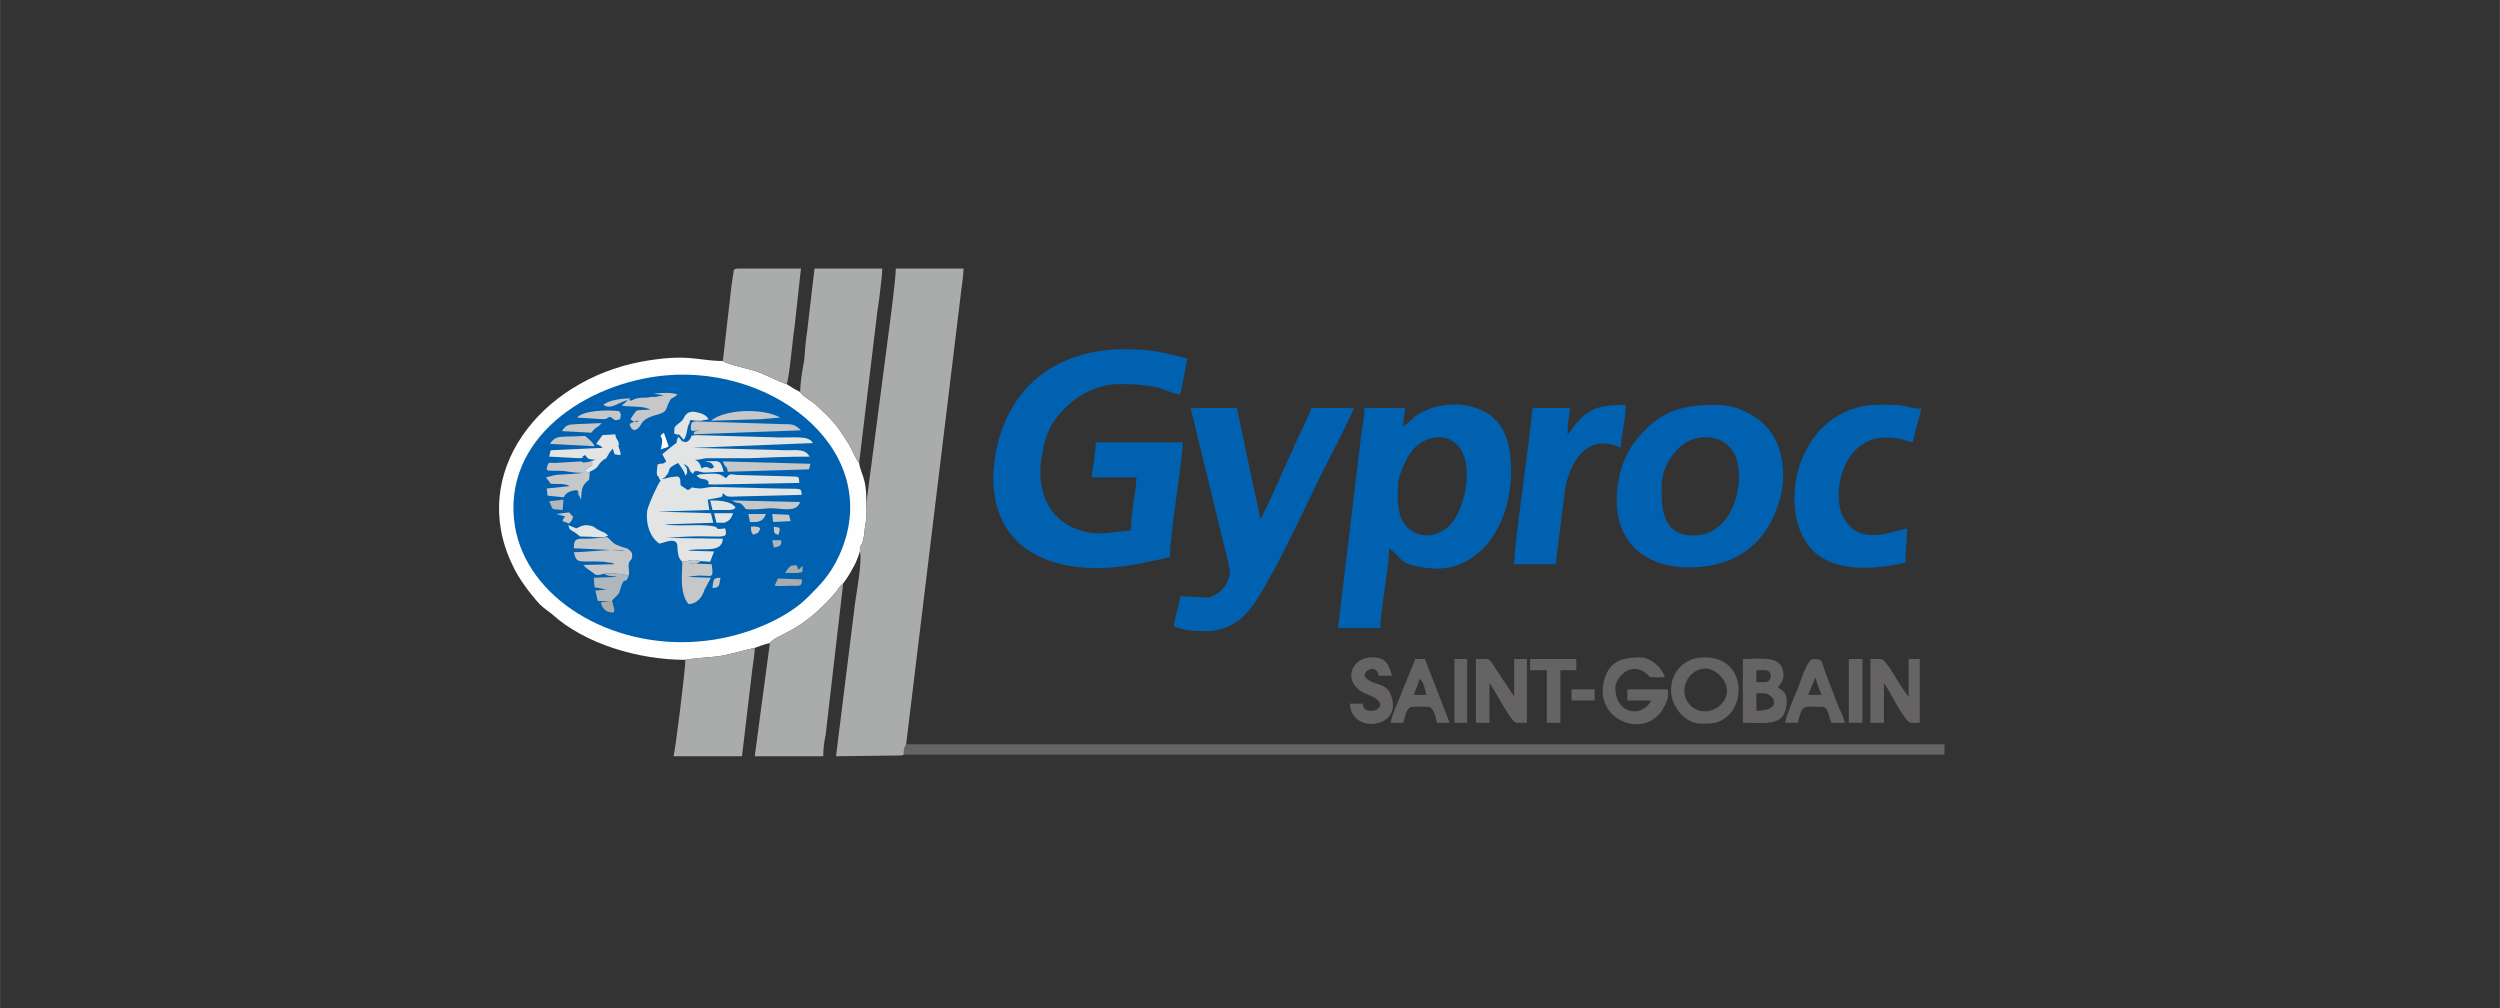 <?xml version="1.0" encoding="UTF-8"?>
<!DOCTYPE svg PUBLIC "-//W3C//DTD SVG 1.1//EN" "http://www.w3.org/Graphics/SVG/1.1/DTD/svg11.dtd">
<!-- Creator: CorelDRAW 2018 (64-Bit) -->
<svg xmlns="http://www.w3.org/2000/svg" xml:space="preserve" width="248px" height="100px" version="1.1" style="shape-rendering:geometricPrecision; text-rendering:geometricPrecision; image-rendering:optimizeQuality; fill-rule:evenodd; clip-rule:evenodd"
viewBox="0 0 31.37 12.65"
 xmlns:xlink="http://www.w3.org/1999/xlink">
 <rect x="0" y="0" width="31.37" height="12.65" fill="#333333" stroke="none"/>
 <defs>
  <style type="text/css">
   <![CDATA[
    .fil0 {fill:none}
    .fil2 {fill:#0061B1}
    .fil3 {fill:#656363}
    .fil4 {fill:#AAABAB}
    .fil7 {fill:#B0B7BC}
    .fil6 {fill:#C6C7C9}
    .fil5 {fill:#E3E4E4}
    .fil1 {fill:#FEFEFE}
   ]]>
  </style>
 </defs>
 <g id="Слой_x0020_1">
  <rect class="fil0" width="31.37" height="12.65"/>
  <g id="_2114324457968">
   <path class="fil1" d="M8.6 8.28c0.08,-0.02 0.33,-0.03 0.45,-0.05 0.16,-0.03 0.28,-0.07 0.42,-0.1 0.06,-0.02 0.13,-0.05 0.19,-0.06 0.09,-0.12 0.38,-0.12 0.82,-0.63 0.05,-0.06 0.05,-0.08 0.1,-0.12 0.04,-0.05 0.09,-0.13 0.12,-0.19 0.04,-0.06 0.07,-0.15 0.09,-0.21 0,-0.14 0,0 0.04,-0.14 0.01,-0.04 0.02,-0.1 0.02,-0.14 0.02,-0.11 0.03,-0.2 0.02,-0.32 0,-0.11 0,-0.17 -0.02,-0.27 -0.02,-0.09 -0.06,-0.16 -0.07,-0.24 -0.04,-0.04 -0.09,-0.18 -0.15,-0.27 -0.14,-0.22 -0.19,-0.27 -0.37,-0.44 -0.07,-0.07 -0.17,-0.11 -0.22,-0.18 -0.06,-0.03 -0.11,-0.06 -0.17,-0.1 -0.1,-0.03 -0.24,-0.11 -0.38,-0.16 -0.09,-0.03 -0.37,-0.09 -0.42,-0.13 -0.31,0 -0.44,-0.1 -1.03,0.01 -1.26,0.24 -2.17,1.39 -1.61,2.55 0.07,0.16 0.22,0.36 0.34,0.49 0.06,0.06 0.1,0.08 0.16,0.13 0.41,0.37 1.08,0.57 1.67,0.57z"/>
   <path class="fil2" d="M8.36 4.71c-1.01,0.09 -2.07,0.8 -1.9,1.89 0.15,0.91 1.2,1.54 2.3,1.45 0.54,-0.04 1.08,-0.27 1.36,-0.54 0.16,-0.16 0.29,-0.28 0.41,-0.54 0.58,-1.27 -0.77,-2.38 -2.17,-2.26z"/>
   <path class="fil2" d="M17.61 5.35c0,-0.15 0.02,-0.16 0.02,-0.23l-0.51 0c0,0.08 -0.01,0.17 -0.03,0.26l-0.3 2.5 0.53 0c0,-0.22 0.11,-0.75 0.11,-1 0.19,0.13 0.09,0.2 0.5,0.25 0.65,0.07 1.03,-0.57 1.03,-1.2 0,-0.37 -0.07,-0.7 -0.47,-0.82 -0.23,-0.07 -0.51,-0.03 -0.71,0.1 -0.07,0.04 -0.1,0.1 -0.17,0.14zm2.06 0.11c0,-0.2 0.02,-0.18 0.03,-0.34l-0.47 0c-0.03,0.38 -0.23,1.7 -0.23,1.96l0.52 0 0.12 -0.95c0.08,-0.41 0.32,-0.69 0.7,-0.51 0,-0.17 0.06,-0.34 0.06,-0.54 -0.36,0 -0.5,0.05 -0.7,0.34 -0.02,0.03 -0.01,0.01 -0.03,0.04zm4.24 1.6c0,-0.17 0.02,-0.27 0.02,-0.43 -0.22,0.05 -0.62,0.23 -0.81,-0.16 -0.14,-0.3 0.01,-1.12 0.73,-0.96 0.06,0.01 0.09,0.03 0.15,0.04l0.11 -0.42c-0.27,-0.02 -0.11,-0.06 -0.58,-0.05 -0.18,0 -0.38,0.08 -0.49,0.15 -0.64,0.41 -0.67,1.42 -0.22,1.74 0.28,0.21 0.75,0.17 1.09,0.09zm-8.77 0.44l-0.33 -0.02c-0.01,0.12 -0.07,0.26 -0.08,0.38 0.11,0.05 0.27,0.06 0.39,0.06 0.46,0 0.63,-0.35 0.8,-0.65 0.18,-0.31 0.52,-1.03 0.68,-1.36 0.07,-0.13 0.37,-0.72 0.39,-0.79l-0.51 0c-0.06,0.02 -0.01,-0.02 -0.05,0.07l-0.12 0.26c-0.07,0.13 -0.44,1 -0.5,1.07 0,-0.09 -0.05,-0.26 -0.07,-0.36l-0.22 -1.04 -0.58 0 0.47 1.93c0.03,0.13 0.04,0.16 -0.03,0.29 -0.04,0.07 -0.15,0.16 -0.24,0.16zm6.4 -2.42c-0.35,0 -0.63,0.05 -0.87,0.29 -0.18,0.17 -0.31,0.37 -0.36,0.66 -0.12,0.66 0.23,1.09 0.89,1.09 0.58,0 0.99,-0.3 1.14,-0.88 0.08,-0.29 0.02,-0.63 -0.12,-0.82 -0.14,-0.19 -0.41,-0.34 -0.68,-0.34zm-0.69 1.02c0,0.24 -0.01,0.62 0.4,0.62 0.55,0 0.67,-0.79 0.5,-1.05 -0.12,-0.19 -0.37,-0.24 -0.59,-0.12 -0.15,0.09 -0.31,0.31 -0.31,0.55zm-6.17 0.89c0,-0.3 0.16,-1.21 0.16,-1.44l-1.09 0c0,0.13 -0.04,0.31 -0.05,0.44l0.56 0c0,0.16 -0.07,0.43 -0.07,0.67 -0.2,0 -0.45,0.1 -0.75,-0.05 -0.34,-0.17 -0.44,-0.54 -0.36,-0.93 0.02,-0.12 0.06,-0.25 0.11,-0.34 0.18,-0.29 0.5,-0.52 0.85,-0.52 0.6,0 0.6,0.12 0.77,0.13l0.09 -0.45c-0.14,-0.04 -0.39,-0.1 -0.57,-0.11 -0.86,-0.07 -1.58,0.29 -1.81,1.17 -0.15,0.61 -0.02,1.23 0.63,1.47 0.5,0.18 1.04,0.08 1.53,-0.04zm2.86 -0.91c0,0.18 -0.03,0.47 0.19,0.59 0.18,0.11 0.41,0.02 0.52,-0.15 0.17,-0.27 0.24,-0.77 0.01,-0.96 -0.18,-0.15 -0.44,-0.05 -0.56,0.12 -0.06,0.08 -0.16,0.31 -0.16,0.4z"/>
   <path class="fil3" d="M11.34 9.47l13.06 0 0 -0.13 -13.03 0c-0.03,0.05 -0.03,0.07 -0.03,0.13zm10 -0.39l0.09 0c0.49,0 0.55,-0.83 -0.03,-0.83 -0.25,-0.01 -0.42,0.17 -0.43,0.38 -0.02,0.22 0.17,0.45 0.37,0.45zm-1.62 -0.29l0.29 0 0 -0.14 -0.29 0 0 0.14zm-1.47 0.28l0.16 0 0 -0.8 -0.16 0 0 0.8zm4.95 0l0.17 0 0 -0.8 -0.17 0 0 0.8zm-4 -0.73l0 0.07 0.21 0 0 0.66 0.17 0 0 -0.66 0.2 0 0 -0.14 -0.58 0 0 0.07zm-1.97 0.58c-0.07,0 -0.12,0 -0.13,-0.09l-0.16 0c0.01,0.39 0.66,0.31 0.52,-0.09 -0.06,-0.2 -0.25,-0.12 -0.34,-0.26 0.02,-0.07 0.04,-0.07 0.11,-0.09 0.05,0.03 0.06,0.03 0.07,0.09l0.17 0c-0.03,-0.05 -0.03,-0.22 -0.22,-0.23 -0.3,-0.03 -0.43,0.33 -0.1,0.46 0.29,0.11 0.13,0.21 0.08,0.21zm0.22 0.15l0.16 0c0.06,-0.25 0.07,-0.2 0.31,-0.2 0.07,0 0.1,0.14 0.11,0.2l0.16 0 -0.31 -0.8 -0.12 0 -0.16 0.39c-0.03,0.09 -0.14,0.32 -0.15,0.41zm0.29 -0.35l0.16 0c-0.01,-0.04 -0.02,-0.07 -0.03,-0.11 -0.03,-0.07 -0.01,-0.05 -0.06,-0.09 -0.01,0.06 -0.05,0.15 -0.07,0.2zm4.66 0.35l0.16 0c0.06,-0.24 0.06,-0.2 0.31,-0.2 0.07,0 0.08,0.13 0.11,0.2l0.17 0c-0.02,-0.08 -0.05,-0.14 -0.08,-0.2l-0.16 -0.42c-0.06,-0.16 -0.03,-0.18 -0.16,-0.18 -0.07,0 -0.15,0.26 -0.19,0.37 -0.04,0.09 -0.15,0.35 -0.16,0.43zm0.29 -0.35l0.17 0c-0.03,-0.06 -0.06,-0.15 -0.08,-0.22l-0.09 0.22zm0.78 0.35l0.17 0 0 -0.5c0.07,0.09 0.26,0.5 0.34,0.5l0.11 0 0 -0.8 -0.14 0 0 0.47c-0.12,-0.13 -0.27,-0.47 -0.35,-0.47l-0.13 0 0 0.8zm-4.95 0l0.17 0 0 -0.5c0.07,0.09 0.27,0.5 0.34,0.5l0.13 0 0 -0.8 -0.16 0 0 0.47 -0.24 -0.36c-0.08,-0.13 -0.06,-0.11 -0.24,-0.11l0 0.8zm2.41 -0.33l0 -0.09 -0.51 0 0 0.14 0.3 0c-0.11,0.22 -0.45,0.18 -0.45,-0.16 0,-0.12 0.19,-0.35 0.4,-0.17 0.05,0.04 -0.03,0.04 0.22,0.04 -0.04,-0.15 -0.21,-0.25 -0.29,-0.25 -0.18,0 -0.38,0.01 -0.46,0.25 -0.17,0.5 0.43,0.77 0.69,0.45 0.03,-0.03 0.1,-0.16 0.1,-0.21zm0.94 0.33c0.3,0 0.55,0.06 0.55,-0.28 0,-0.09 -0.05,-0.13 -0.11,-0.16 0.02,-0.04 0.07,-0.08 0.07,-0.15 0,-0.27 -0.28,-0.21 -0.51,-0.21l0 0.8zm0.17 -0.15c0.34,0 0.22,-0.22 0.09,-0.22l-0.09 0 0 0.22zm0 -0.36l0.11 0c0.04,0 0.07,-0.03 0.07,-0.08 0,-0.04 -0.03,-0.07 -0.07,-0.07l-0.11 0 0 0.15zm-0.37 0.11c0,-0.14 -0.14,-0.28 -0.27,-0.28 -0.22,0 -0.35,0.28 -0.2,0.45 0.17,0.19 0.47,0.04 0.47,-0.17z"/>
   <path class="fil4" d="M9.66 8.07l-0.19 1.42 0.86 0c0,-0.09 0.01,-0.18 0.03,-0.27l0.22 -1.9c-0.05,0.04 -0.05,0.06 -0.1,0.12 -0.44,0.51 -0.73,0.51 -0.82,0.63z"/>
   <path class="fil5" d="M8.56 7.05c0.1,-0.01 0.11,-0.04 0.23,-0.01l0.12 0.01 0.05 -0.13 -0.33 -0.01c0.15,-0.05 0.43,0.05 0.44,-0.15l-0.71 -0.01c0.14,-0.01 0.28,-0.02 0.42,-0.02 0.32,0 0.35,0.03 0.32,-0.1 -0.21,0.03 0.04,-0.03 -0.32,-0.04 -0.11,0 -0.35,0.01 -0.44,-0.01l0.61 -0.02 -0.03 -0.12 -0.67 -0.02 0.65 -0.02 -0.02 -0.13 0.16 -0.03c0.05,-0.03 0.01,0.01 0.03,-0.05 0.05,0.03 0.01,0.05 0.19,0.04l0.8 -0.02c-0.01,-0.1 0,-0.07 -0.31,-0.08l-0.79 -0.02c-0.09,0 -0.12,0.02 -0.18,0.02 -0.21,-0.02 -0.03,-0.03 -0.15,0.02l-0.09 -0.06c-0.01,-0.07 0.01,-0.07 -0.03,-0.11 -0.12,0 -0.15,0.03 -0.2,0.03 0.03,-0.03 0.02,0 0.04,-0.03 0.09,-0.1 -0.01,-0.09 0.16,-0.17 0.04,0.06 0.07,0.09 0.09,0.16 0.01,-0.02 0.03,-0.03 0.02,-0.07 0,-0.04 -0.01,-0.02 -0.04,-0.08 0.08,0.05 0.05,0.04 0.09,0.11 0.01,0 0.01,-0.01 0.01,0 0.03,0.05 0,-0.02 0.06,-0.02 0.01,0 0.04,0.01 0.09,0.02 0.07,0 0.18,-0.01 0.25,-0.01 -0.04,-0.17 -0.07,-0.13 -0.24,-0.13 0.08,0.02 0.08,0 0.12,0.07 -0.07,0.06 -0.06,-0.04 -0.16,0.02 0,-0.01 0,-0.02 0,-0.02 -0.01,0.02 0,-0.06 -0.08,-0.09 0.07,0 0.11,-0.02 0.15,-0.02l0.53 0c0.25,-0.01 0.5,-0.02 0.76,-0.02 -0.06,-0.1 -0.16,-0.08 -0.29,-0.08l-1.18 -0.03 1.51 -0.06c-0.05,-0.09 -0.19,-0.07 -0.4,-0.07l-1.07 -0.03c-0.11,0.02 -0.02,-0.01 -0.08,0.06 -0.01,0.01 -0.03,0.04 -0.08,0.02 -0.04,-0.02 0,0 -0.05,-0.05 -0.01,0 -0.01,-0.01 -0.01,-0.01 -0.06,0.14 0.05,0.01 -0.14,0.17 -0.02,0.02 -0.04,0.03 -0.06,0.05l0.05 0.09c-0.06,0.05 -0.04,0.01 -0.11,0.04 0,0.02 -0.01,0.08 -0.01,0.1 0.01,0.07 0,0.02 0.02,0.05l0.02 0.04c0,0 0.01,0.01 0.01,0.01 -0.04,0.05 -0.15,0.29 -0.17,0.38 -0.02,0.18 0.04,0.33 0.15,0.41 0.03,0.01 0.22,-0.1 0.23,0.03l0 0.03c0.01,0.06 0,0.11 0.06,0.17z"/>
   <path class="fil4" d="M9.07 4.53c0.05,0.04 0.33,0.1 0.42,0.13 0.14,0.05 0.28,0.13 0.38,0.16 0.03,-0.04 0.08,-0.61 0.1,-0.72l0.08 -0.73 -0.8 0c-0.05,0.01 -0.04,0.01 -0.05,0.07 -0.01,0.05 -0.01,0.09 -0.02,0.13l-0.11 0.96zm1.8 1.79c0.01,0.12 0,0.21 -0.02,0.32 0,0.04 -0.01,0.1 -0.02,0.14 -0.04,0.14 -0.04,0 -0.04,0.14 0.03,0.12 -0.04,0.5 -0.06,0.64l-0.24 1.93 0.82 -0.01c0.04,-0.01 0.01,0 0.03,-0.01 0,-0.06 0,-0.08 0.03,-0.13l0.68 -5.6c0.01,-0.11 0.04,-0.27 0.04,-0.37l-0.85 0c0,0.12 -0.06,0.58 -0.08,0.73l-0.29 2.22zm-0.83 -1.4c0.05,0.07 0.15,0.11 0.22,0.18 0.18,0.17 0.23,0.22 0.37,0.44 0.06,0.09 0.11,0.23 0.15,0.27l0.22 -1.83c0.01,-0.1 0.03,-0.2 0.04,-0.3 0.01,-0.1 0.03,-0.22 0.03,-0.31l-0.85 0 -0.09 0.77c-0.02,0.14 -0.03,0.25 -0.04,0.39 -0.02,0.09 -0.05,0.28 -0.05,0.39z"/>
   <path class="fil4" d="M8.6 8.28c0,0.12 -0.13,1.17 -0.15,1.21l0.86 0 0.12 -1.01c0.01,-0.11 0.04,-0.26 0.04,-0.35 -0.14,0.03 -0.26,0.07 -0.42,0.1 -0.12,0.02 -0.37,0.03 -0.45,0.05z"/>
   <path class="fil6" d="M7.58 7.2c0.08,-0.02 0.22,0.01 0.31,0.02 0.01,-0.08 -0.01,-0.09 0,-0.15 0.02,-0.06 0.05,-0.03 0.04,-0.13 -0.06,-0.08 -0.07,-0.05 -0.16,-0.09 -0.09,-0.03 -0.09,-0.06 -0.15,-0.11 -0.1,0.01 -0.18,0.02 -0.28,0.02 -0.11,0 -0.14,0 -0.14,0.12l0.64 0.03c-0.07,-0.03 -0.51,0.02 -0.64,0.02 0.04,0.16 0.06,0.1 0.38,0.12 0.01,0 0.05,0.01 0.06,0.01 0.06,0.01 0.02,-0.01 0.07,0.02l-0.39 0.01c0.04,0.05 0.06,0.05 0.11,0.09 0.06,0.05 0.06,0.04 0.15,0.02z"/>
   <path class="fil6" d="M7.4 5.92c-0.01,0 -0.01,0.02 -0.08,-0.02 0.09,-0.03 0.02,0 0.06,-0.03l0.05 -0.03c0,-0.02 0.01,-0.02 -0.02,-0.05 -0.13,0.03 -0.1,0 -0.12,0l-0.33 0.02c-0.09,0 -0.06,-0.02 -0.09,0.03 -0.03,0.09 0,0.06 0.2,0.07 0.07,0.01 0.18,0.03 0.25,0.02 -0.07,0.02 -0.26,0.02 -0.35,0.03l-0.12 0.03 0.06 0.08c0.08,0.01 0.17,-0.01 0.24,0.03l-0.29 0.03 0.01 0.09 0.2 0.02c0,0 0.01,-0.01 0.01,-0.01 0,0.01 0.01,-0.07 0.16,-0.08 0.04,0.06 -0.01,-0.04 0.02,0.04 0.03,0.11 -0.05,-0.09 0.01,0.03 0.02,0.05 -0.02,0.01 0.02,0.04 0.01,-0.07 0,-0.12 0.04,-0.18 0.07,-0.09 0.06,-0.01 0.07,-0.16z"/>
   <path class="fil6" d="M8.67 5.4c0.06,0.02 0.03,0 0.1,0 -0.09,0.02 -0.05,0.03 -0.07,0.05l1.35 -0.05c-0.1,-0.1 -0.13,-0.07 -0.3,-0.08l-0.95 -0.03c-0.12,-0.01 -0.14,0 -0.13,0.11z"/>
   <path class="fil6" d="M8.56 7.05c0.01,0.05 -0.05,0.39 0.08,0.53 0.1,0 0.17,-0.08 0.2,-0.18l0.08 -0.15 -0.29 -0.01c0.3,-0.06 0.33,0.08 0.3,-0.16l-0.29 -0.01c0.06,0.01 0.11,0.01 0.15,-0.03 -0.12,-0.03 -0.13,0 -0.23,0.01z"/>
   <path class="fil6" d="M8.33 4.96l-0.1 0.02c-0.03,0 -0.07,0 -0.11,0.01 -0.1,0 -0.12,0 -0.21,0.04 -0.02,-0.03 -0.02,-0.01 0,-0.03 -0.11,0 -0.27,0.02 -0.34,0.08 0.1,0.07 0.2,-0.04 0.31,-0.06l-0.08 0.07c0.12,0.02 0.27,0 0.36,0.05 -0.21,0.01 -0.16,0 -0.21,0.06 -0.02,0.03 -0.02,0.03 -0.04,0.06 0.03,0.03 0.07,0.05 0.11,0.02 -0.02,0 -0.03,0 -0.06,0.01l-0.06 0.03c0.02,0.06 0.01,0.05 0.06,0.08 0.13,-0.05 0.02,-0.13 0.3,-0.2 0.09,-0.03 0.09,-0.04 0.12,-0.12 0.05,-0.12 0.05,-0.06 0.12,-0.13 -0.08,-0.03 -0.2,-0.02 -0.3,-0.01l0.13 0.02z"/>
   <path class="fil5" d="M7.41 5.79c0.03,0.03 0.02,0.03 0.02,0.05l-0.05 0.03c-0.04,0.03 0.03,0 -0.06,0.03 0.07,0.04 0.07,0.02 0.08,0.02 0.13,-0.06 0.08,-0.07 0.16,-0.14 0.07,-0.06 0.01,0.03 0.07,-0.07 0.02,-0.04 0.04,-0.06 0.06,-0.08l0.02 0.07c0.07,0.01 0.09,0.03 0.07,-0.04 -0.06,-0.17 0.01,0 -0.02,-0.11 -0.01,-0.04 -0.03,-0.03 -0.04,-0.1l-0.16 0.01 -0.08 0.11 0.04 0.02c0.06,0.03 -0.01,-0.02 0.04,0.03l-0.65 0.03 -0.02 0.08 0.38 0.02c0.11,-0.01 -0.02,0.01 0.07,-0.04 0.05,0.06 0.04,0.05 0.13,0.06l-0.06 0.02z"/>
   <path class="fil5" d="M8.74 5.97c0.07,0.06 0.07,0.03 0.12,0.05 0.09,0.05 -0.06,0.06 0.12,0.06l1.05 -0.02c-0.01,-0.08 0,-0.07 -0.05,-0.08l-0.73 -0.02c-0.1,-0.01 -0.09,-0.02 -0.14,0.04 -0.07,-0.04 -0.06,-0.07 -0.28,-0.05 -0.07,0 -0.07,0.01 -0.09,0.02z"/>
   <path class="fil6" d="M9.13 5.92l1.02 -0.03 0.02 -0.07 -1.1 -0.03c0.03,0.09 0.05,0.05 0.06,0.12 0,0 0,0 0,0.01z"/>
   <path class="fil7" d="M7.89 7.22c-0.09,-0.01 -0.23,-0.04 -0.31,-0.02 0.05,0.04 0.1,0.02 0.16,0.04l-0.29 0.01 0.01 0.12 0.15 0.03 -0.14 0.01 0.03 0.13 0.17 0.01c0.05,-0.07 0.1,-0.08 0.11,-0.15 0.06,-0.2 0.06,-0.04 0.11,-0.18z"/>
   <path class="fil6" d="M9.36 6.39c0.21,0.01 0.23,-0.02 0.37,-0.01 0.19,0.02 0.27,0.02 0.31,-0.08l-0.86 -0.02c0.12,0.07 0.08,-0.02 0.18,0.11z"/>
   <path class="fil6" d="M8.92 5.28l0.63 -0.02 0.24 -0.02c-0.21,-0.12 -0.69,-0.11 -0.87,0.04z"/>
   <path class="fil5" d="M8.46 5.44c0.08,0.04 0.03,-0.03 0.11,0.07 0,0 0.01,0 0.01,0.01 0.04,-0.06 0.04,-0.13 0.05,-0.16 0.01,-0.05 0.02,-0.02 0.03,-0.09 0.07,0.01 0.07,0.01 0.14,0.01 0.02,-0.01 0.07,-0.01 0.09,-0.02 -0.02,-0.04 -0.07,-0.07 -0.12,-0.08 -0.07,-0.02 -0.12,-0.02 -0.16,0.02 -0.04,0.04 -0.02,0.06 -0.09,0.11 -0.06,0.05 -0.06,0.04 -0.06,0.13z"/>
   <path class="fil6" d="M6.9 5.57l0.56 0.03c-0.02,-0.05 -0.05,-0.07 -0.12,-0.13 -0.31,0.02 -0.36,-0.02 -0.44,0.1z"/>
   <path class="fil6" d="M7.24 5.24l0.32 0.02c0.11,-0.01 0,0.01 0.09,-0.03 0.07,0.03 0.04,0.06 0.13,0.03 0.01,-0.06 0.02,-0.05 -0.01,-0.1 -0.15,-0.02 -0.45,-0.01 -0.53,0.08z"/>
   <path class="fil5" d="M7.63 6.72c-0.05,-0.05 -0.05,-0.03 -0.14,-0.08l-0.04 -0.03c-0.13,-0.05 -0.18,0.01 -0.22,0.02l-0.1 -0.04c0.02,0.07 0.02,0.05 0.08,0.09 0.12,0.08 -0.01,0.04 0.26,0.06 0.08,0 0.11,0.01 0.16,-0.02z"/>
   <path class="fil6" d="M7.05 5.41l0.37 0.02c0.06,-0.08 0.06,-0.05 0.12,-0.11 0,0 0.01,-0.01 0.01,-0.01 -0.09,0 -0.19,0.01 -0.28,0.01 -0.14,0.01 -0.16,0 -0.22,0.09z"/>
   <path class="fil5" d="M8.94 6.4l0.22 0c0.1,-0.02 0.03,-0.01 0.07,-0.03 -0.06,-0.09 -0.23,-0.09 -0.32,-0.09l0.03 0.12z"/>
   <path class="fil4" d="M9.72 7.35c0.07,0.01 0.14,0 0.21,0 0.09,0 0.14,0.02 0.13,-0.08l-0.3 -0.01 -0.04 0.09z"/>
   <path class="fil5" d="M8.99 6.56l0.1 0c0.07,-0.03 0.08,-0.05 0.11,-0.12l-0.24 0 0.03 0.12z"/>
   <polygon class="fil6" points="9.7,6.55 9.92,6.54 9.9,6.46 9.69,6.45 "/>
   <path class="fil6" d="M9.41 6.55c0.13,0.01 0.17,-0.02 0.2,-0.1l-0.22 0 0.02 0.1z"/>
   <path class="fil7" d="M6.93 6.38c0.01,0 0.01,0 0.02,0.01l0.11 0.01 0.01 -0.13 -0.18 0.02 0.04 0.09z"/>
   <path class="fil4" d="M7.71 7.66l-0.03 -0.12 -0.14 0.02c0.01,0.07 0.06,0.11 0.1,0.12 0.1,0.02 0.05,-0.01 0.07,-0.02z"/>
   <path class="fil4" d="M9.85 7.19c0.05,0 0.11,0 0.15,0 0.08,-0.01 0.07,0 0.07,-0.09l-0.05 0.05c-0.03,-0.04 0.01,-0.07 -0.09,-0.05 -0.03,0.01 -0.06,0.06 -0.08,0.09z"/>
   <path class="fil6" d="M6.98 6.45l0.11 0.03c-0.01,0.01 -0.02,0.03 -0.02,0.03 -0.01,0.02 -0.01,0.01 -0.01,0.03l0.08 0.03c0.03,-0.04 0.04,-0.03 0.05,-0.09 -0.03,-0.02 -0.02,-0.02 -0.05,-0.05l-0.16 0.02z"/>
   <path class="fil1" d="M8.29 5.64c0.04,-0.02 0.06,-0.01 0.1,-0.04l-0.06 -0.17c-0.1,0.08 0.02,-0.01 -0.04,0.21z"/>
   <path class="fil7" d="M9.71 6.87c0.09,-0.01 0.1,-0.04 0.09,-0.09l-0.11 0 0.02 0.09z"/>
   <path class="fil6" d="M8.94 7.38c0.09,-0.01 0.08,-0.02 0.1,-0.13 -0.09,0 -0.09,0.02 -0.1,0.13z"/>
   <path class="fil6" d="M9.45 6.71c0.06,-0.02 0.07,-0.02 0.09,-0.08 -0.02,-0.01 -0.02,-0.02 -0.05,-0.02 -0.04,-0.01 -0.03,0 -0.07,0 0.01,0.06 0,0.06 0.03,0.1z"/>
   <path class="fil6" d="M9.77 6.71c0.02,-0.09 0.03,-0.09 -0.06,-0.1 0,0.08 0,0.09 0.06,0.1z"/>
  </g>
 </g>
</svg>
